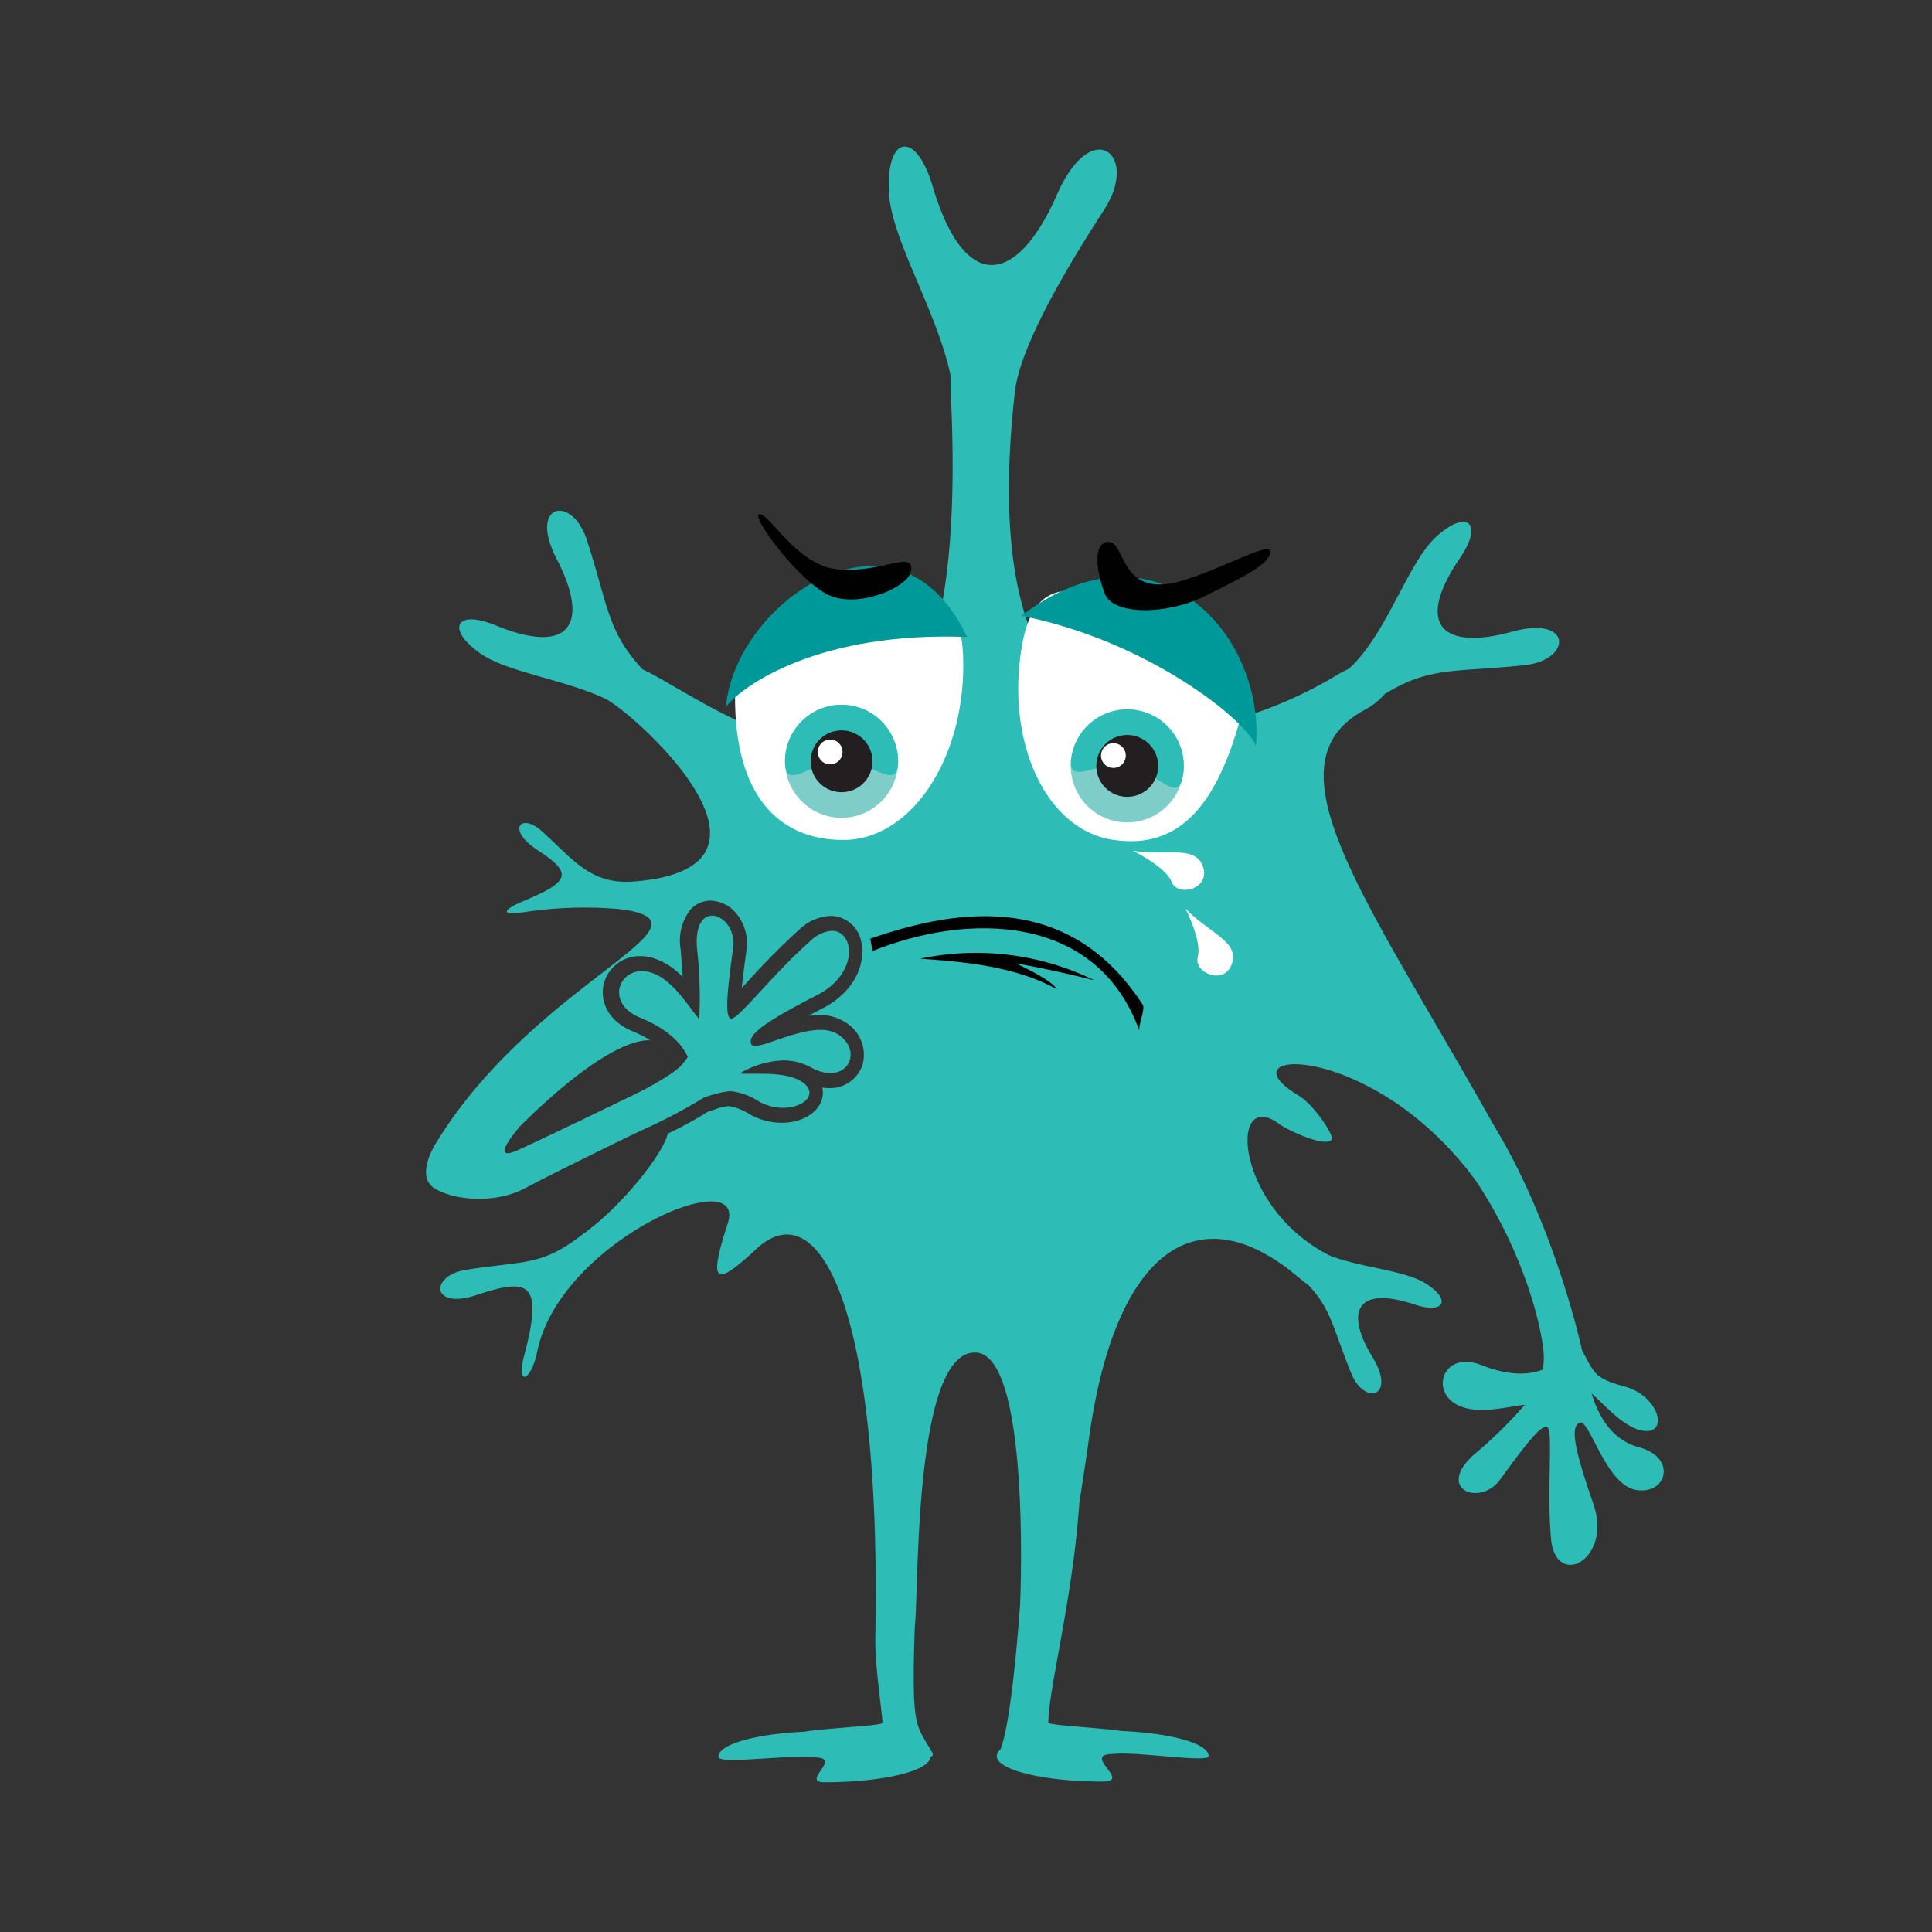 <svg id="Layer_1" data-name="Layer 1" xmlns="http://www.w3.org/2000/svg" viewBox="0 0 220 220"><rect x="0" y="0" width="220" height="220" fill="#333333" stroke="none"/><defs><style>.cls-1{fill:#2dbdb6;}.cls-2{fill:#fff;}.cls-3{fill:#7ecdc9;}.cls-4{fill:#231f20;}.cls-5,.cls-7{fill:#010101;}.cls-5,.cls-6{fill-rule:evenodd;}.cls-6{fill:#099;}</style></defs><title>emotions</title><path class="cls-1" d="M71.852,129.227a59.457,59.457,0,0,0,8.226-4.2,11.52,11.52,0,0,1,3.051-.779,7.172,7.172,0,0,1,3.3,1.188,5.774,5.774,0,0,0,2.749.715c2.411,0,4.046-1.644,2.2-2.921-1.257-.874-3.31-0.964-5.007-0.964-0.438,0-.852,0-1.222,0s-0.669,0-.925-0.027a10.4,10.4,0,0,1,4.96-1.492,6.571,6.571,0,0,1,3.189.814,4.611,4.611,0,0,0,2.183.632c2.424,0,3.247-2.788.938-4.367a3.612,3.612,0,0,0-2.075-.548c-2.7,0-6.206,1.825-7.439,1.825a0.422,0.422,0,0,1-.42-0.184c-0.516-1.083,1.532-2.547,7.516-5.624,4.735-2.43,4.26-7.3,1.659-7.3a3.891,3.891,0,0,0-2.46,1.162c-4.315,3.8-8.12,8.842-9.016,8.842a0.176,0.176,0,0,1-.075-0.015c-0.742-.321-0.224-4.167.3-8.018,0.286-2.12-1.137-3.7-2.392-3.7-1.023,0-1.934,1.047-1.723,3.7a50.051,50.051,0,0,1,.252,8.086c-1.248-1.443-3.041-4.6-5.563-5.328a3.447,3.447,0,0,0-.96-0.143c-2.769,0-4,3.732-.231,5.289,2.806,1.157,4.577,2.626,5.452,4.477a6.662,6.662,0,0,1-.8,1.032c-0.956,1-4.433,3.009-8.981,5.069-0.481,1.382,1.106,2.761,3.309,2.773"/><path class="cls-1" d="M172.178,71.928c-7.751,2.151-11.233-.6-5.917-8.4,2.714-3.986.784-5.616-2.731-2.392-3.27,3-5.606,11.092-9.936,15.021a10.8,10.8,0,0,0-1.214.631c-13.417,8.161-42.3,16.228-36.806-32.217,0.493-4.344,4.431-11.869,10.15-20.677,4.076-6.276-1.38-10.815-5.361-1.737-4.469,10.193-10.464,11.525-14.179-1-1.9-6.4-5.336-5.752-4.952.838,0.315,5.41,5.535,13.522,7.044,20.91a11.292,11.292,0,0,0-.025,1.589c2.723,54.24-19.811,40.475-32.373,33.172-0.4-.235-2.281-1.294-2.681-1.421-4.076-4.36-3.928-7.295-6.387-14.8-1.682-5.141-6.71-4.13-3.407,2.229,3.705,7.138,1.738,11.112-6.994,7.526-4.461-1.834-5.658.393-1.775,3.165,3.065,2.19,9.577,2.963,14.377,5.239,3.677,2.013,22.716,19.29,3.121,20.778-4.856.367-6.827-2.463-10.4-5.707-2.422-2.2-4.137-.208-0.5,2.143,4.081,2.646,3.631,3.584-1.634,5.794-2.689,1.126-2.459,1.688.387,1.212a45.461,45.461,0,0,1,10.549-.3l0.108,0.017a2.729,2.729,0,0,0,.772.1c10.4,1.851-10.985,8.487-21.982,26.882l0.1,0.242a60.664,60.664,0,0,0,9.674-2.508c7.708-7.631,12.438-9.892,14.843-9.8a13.871,13.871,0,0,0-2-1.019c-2.985-1.233-3.666-3.578-3.34-5.212a4.205,4.205,0,0,1,4.22-3.348,5.172,5.172,0,0,1,1.429.208,7.993,7.993,0,0,1,3.38,2.166c-0.056-.9-0.131-1.849-0.209-2.845l-0.027-.308a5.8,5.8,0,0,1,1.122-4.524,3.1,3.1,0,0,1,2.3-1.014,3.886,3.886,0,0,1,2.874,1.409A5.308,5.308,0,0,1,85,108.2c-0.166,1.225-.393,2.891-0.533,4.3,0.247-.265.495-0.534,0.731-0.788a81.1,81.1,0,0,1,5.784-5.828,5.494,5.494,0,0,1,3.584-1.588,3.585,3.585,0,0,1,3.5,2.909c0.555,2.3-.581,5.656-4.383,7.608-0.594.306-1.137,0.59-1.634,0.853a9.3,9.3,0,0,1,1.2-.083,5.252,5.252,0,0,1,3.035.845,4.3,4.3,0,0,1,1.941,4.8,3.881,3.881,0,0,1-3.837,2.674,5.1,5.1,0,0,1-.749-0.056,2.694,2.694,0,0,1-.063,1.389c-0.491,1.566-2.329,2.618-4.572,2.618a7.493,7.493,0,0,1-3.559-.92,6.317,6.317,0,0,0-2.49-.982,6.129,6.129,0,0,0-1.612.4c-0.217.071-.452,0.148-0.707,0.227a44.825,44.825,0,0,1-4.6,2.511c-0.455,2.151-4.843,7.766-8.912,10.879-0.174.132-.31,0.255-0.465,0.384l-0.028-.028c-4.9,3.94-6.827,3.191-13.616,4.286-4.1.661-3.93,4.591,1.283,2.849,5.852-1.955,7.638-1.546,5.4,6.855-0.956,3.574.75,3.116,1.493-.466,2.615-12.6,24-21.654,21.677-14.52s-1.3,7.127,3.262,2.892c7.255-6.734,14.262,7.055,13.544,44.268-0.061,3.244.8,8.542,0.812,9.705,0,0.323-6.875.618-8.887,1-5.573.257-9.787,1.433-9.787,2.851,0,0.986,8.455-.393,11.58.13,1.954,0.33-2.08,2.773.485,2.773,6.661,0,12.063-1.3,12.064-2.9h0a0.287,0.287,0,0,0,.246-0.43c-1.884-3.343-2.417-2.493-2.016-14.433,0.005-.039.008-0.078,0.012-0.115,0.455-3.9-.168-31.271,6.913-31.052,6.3,0.2,5.075,28.443,5.072,28.564,0,0-.893,13.328-2.248,16.634a1.065,1.065,0,0,0-.42.75c0,1.6,5.4,2.905,12.064,2.905,3.106,0-1.645-2.621.493-3.084,0.063-.015.149-0.022,0.221-0.032,0.483-.028.93-0.056,1.33-0.078,3.49,0,10.019,1.014,10.019.289,0-1.429-4.29-2.612-9.936-2.855-2.253-.357-8.317-0.641-8.316-0.947,0.027-3.906,2.786-14.1,3.533-25.044,0.365-2.363.736-4.7,1.1-7.355,2.9-20.911,11.908-27.618,22.9-19.089a6.74,6.74,0,0,0,.553.449c0.146,0.119.291,0.227,0.438,0.355,0.378,0.321.734,0.59,1.087,0.855,2.595,2.714,2.821,4.978,4.873,10.03,1.521,3.745,5.216,2.732,2.424-1.838-3.131-5.127-1.869-8.194,4.824-5.972,3.42,1.136,4.2-.585,1.159-2.451-2.364-1.454-7.144-1.721-10.821-3.114a18.283,18.283,0,0,1-2.655-1.634,0.762,0.762,0,0,1-.055-0.06l-0.008.012c-8.249-6.169-8.324-17.212-3.063-13.319,1.023,0.759,5.517,2.812,6,1.712,0.2-.458-2-3.871-3.82-4.967-9.041-5.45,8.485-6.3,20.2,9.709l2.283-5.9c-14.578-26.053-26.47-41.349-15.006-47.666a8.056,8.056,0,0,0,2.364-1.848c5.213-3.2,8.032-2.433,15.967-3.293,5.376-.583,5.427-5.712-1.476-3.8"/><path class="cls-1" d="M159.812,124.992c12.466,10.876,16,26.225,15.987,29.674a6.58,6.58,0,0,1-.136,1.3c-1.912.73-4.209,0.568-7.034-.538-4.212-1.644-5.835,2.9-2.7,4.54,2.326,1.22,5.8.179,7.7,0a50.032,50.032,0,0,1-5.776,5.663c-4.433,3.952.682,5.986,2.97,2.849s4.572-6.278,5.331-6-0.045,6.761.458,12.663,7.026,2.48,4.828-3.879-2.661-8.837-1.541-9.26,2.942,7.089,6.42,7.661,4.688-3.671.33-4.858c-3.123-.847-4.619-3.53-5.417-6.127,1.215,0.984,3.571,3.878,5.849,4.238,3,0.474,1.853-3.955-2.052-5.02-3.553-.972-3.437-1.523-4.871-4.1-1.634-7.3-6.714-23.37-14.752-31.913a4.65,4.65,0,0,0-3.287-2.606Z"/><path class="cls-2" d="M109.692,75.742c0,11-6.109,19.909-13.645,19.909S83.7,90.413,83.7,79.419c0-4.128,4.8-9.983,12.343-9.983s13.645-4.691,13.645,6.305"/><path class="cls-3" d="M102.266,86.689a6.437,6.437,0,1,1-6.436-6.438,6.435,6.435,0,0,1,6.436,6.438"/><path class="cls-1" d="M102.266,86.689c0,3.556-2.88,0-6.436,0s-6.438,3.556-6.438,0a6.437,6.437,0,1,1,12.874,0"/><path class="cls-4" d="M99.351,86.689a3.52,3.52,0,1,1-3.521-3.52,3.521,3.521,0,0,1,3.521,3.52"/><path class="cls-2" d="M95.941,85.629a1.409,1.409,0,1,1-1.409-1.409,1.408,1.408,0,0,1,1.409,1.409"/><path class="cls-2" d="M141.321,81.5c-2.857,10.617-7.333,15.332-14.769,14.1s-12.008-11.023-10.213-21.87,9.274-5.041,16.713-3.81A9.631,9.631,0,0,1,141.321,81.5"/><path class="cls-3" d="M134.713,88.265a6.436,6.436,0,1,1-5.3-7.4,6.434,6.434,0,0,1,5.3,7.4"/><path class="cls-1" d="M134.713,88.265c-0.579,3.507-2.842-.471-6.352-1.05s-6.93,2.456-6.348-1.051a6.436,6.436,0,1,1,12.7,2.1"/><path class="cls-4" d="M131.836,87.79a3.521,3.521,0,1,1-2.9-4.048,3.523,3.523,0,0,1,2.9,4.048"/><path class="cls-2" d="M128.192,86.037a1.409,1.409,0,1,1-1.409-1.409,1.409,1.409,0,0,1,1.409,1.409"/><path class="cls-5" d="M124.631,111.633a30.642,30.642,0,0,0-19.836-2.464c5.5,0.384,10.935.937,15.559,3.48-0.579-.891-2.52-1.911-4.655-2.949,2.988,0.527,5.963,1.185,8.932,1.933"/><path class="cls-5" d="M99.1,106.893c10.308-3.609,22.819-5.166,31.028,7.52,0.319,0.49-.571,2.436-0.372,2.986-4.853-13.434-19.525-13.485-30.406-9.1Z"/><path class="cls-6" d="M116.309,70.122c14.352,2.841,25.588,11.86,26.707,14.81,1.079-12.673-11.4-26.522-26.707-14.81"/><path class="cls-6" d="M110.123,72.535c-16.588-.65-25.435,5.36-27.462,7.959,1.031-11.993,19.552-24.75,27.462-7.959"/><path class="cls-7" d="M144.61,62.665c0.375,1.409-3.2,3.135-7.487,5.247s-10.363,2.176-11.324-.32-1.409-5.888.448-5.888,1.292,5.748,7.071,4.728c3.92-.692,11.034-4.728,11.292-3.768"/><path class="cls-7" d="M103.71,65.141c-0.367,1.668-5.568,4.031-9.021,2.753S85.281,58.55,86.5,58.55s4.3,6,9.169,6.319,8.62-2.352,8.043.271"/><path class="cls-1" d="M76.1,120.233c-0.025-.034-0.061-0.065-0.088-0.1,0,0.054.012,0.105,0.01,0.161,0.02-.018.062-0.046,0.078-0.065"/><path class="cls-1" d="M73.294,124.122c-0.1.052-10.645,5.166-14.276,6.825s0.188-2.677.188-2.677l-8.558.957-1.212,1.307s-2.08,3.412,0,4.755,6.82,1.9,10.373,0,13.485-6.706,13.485-6.706v-4.461Z"/><path class="cls-2" d="M128.989,96.869s3.754,1.82,4.431,3.559,4.414,0.843,3.578-1.715-4.315-1.2-8.009-1.845"/><path class="cls-2" d="M134.987,103.451s1.908,3.71,1.406,5.507,3.021,3.325,3.89.777-2.728-3.552-5.3-6.284"/></svg>